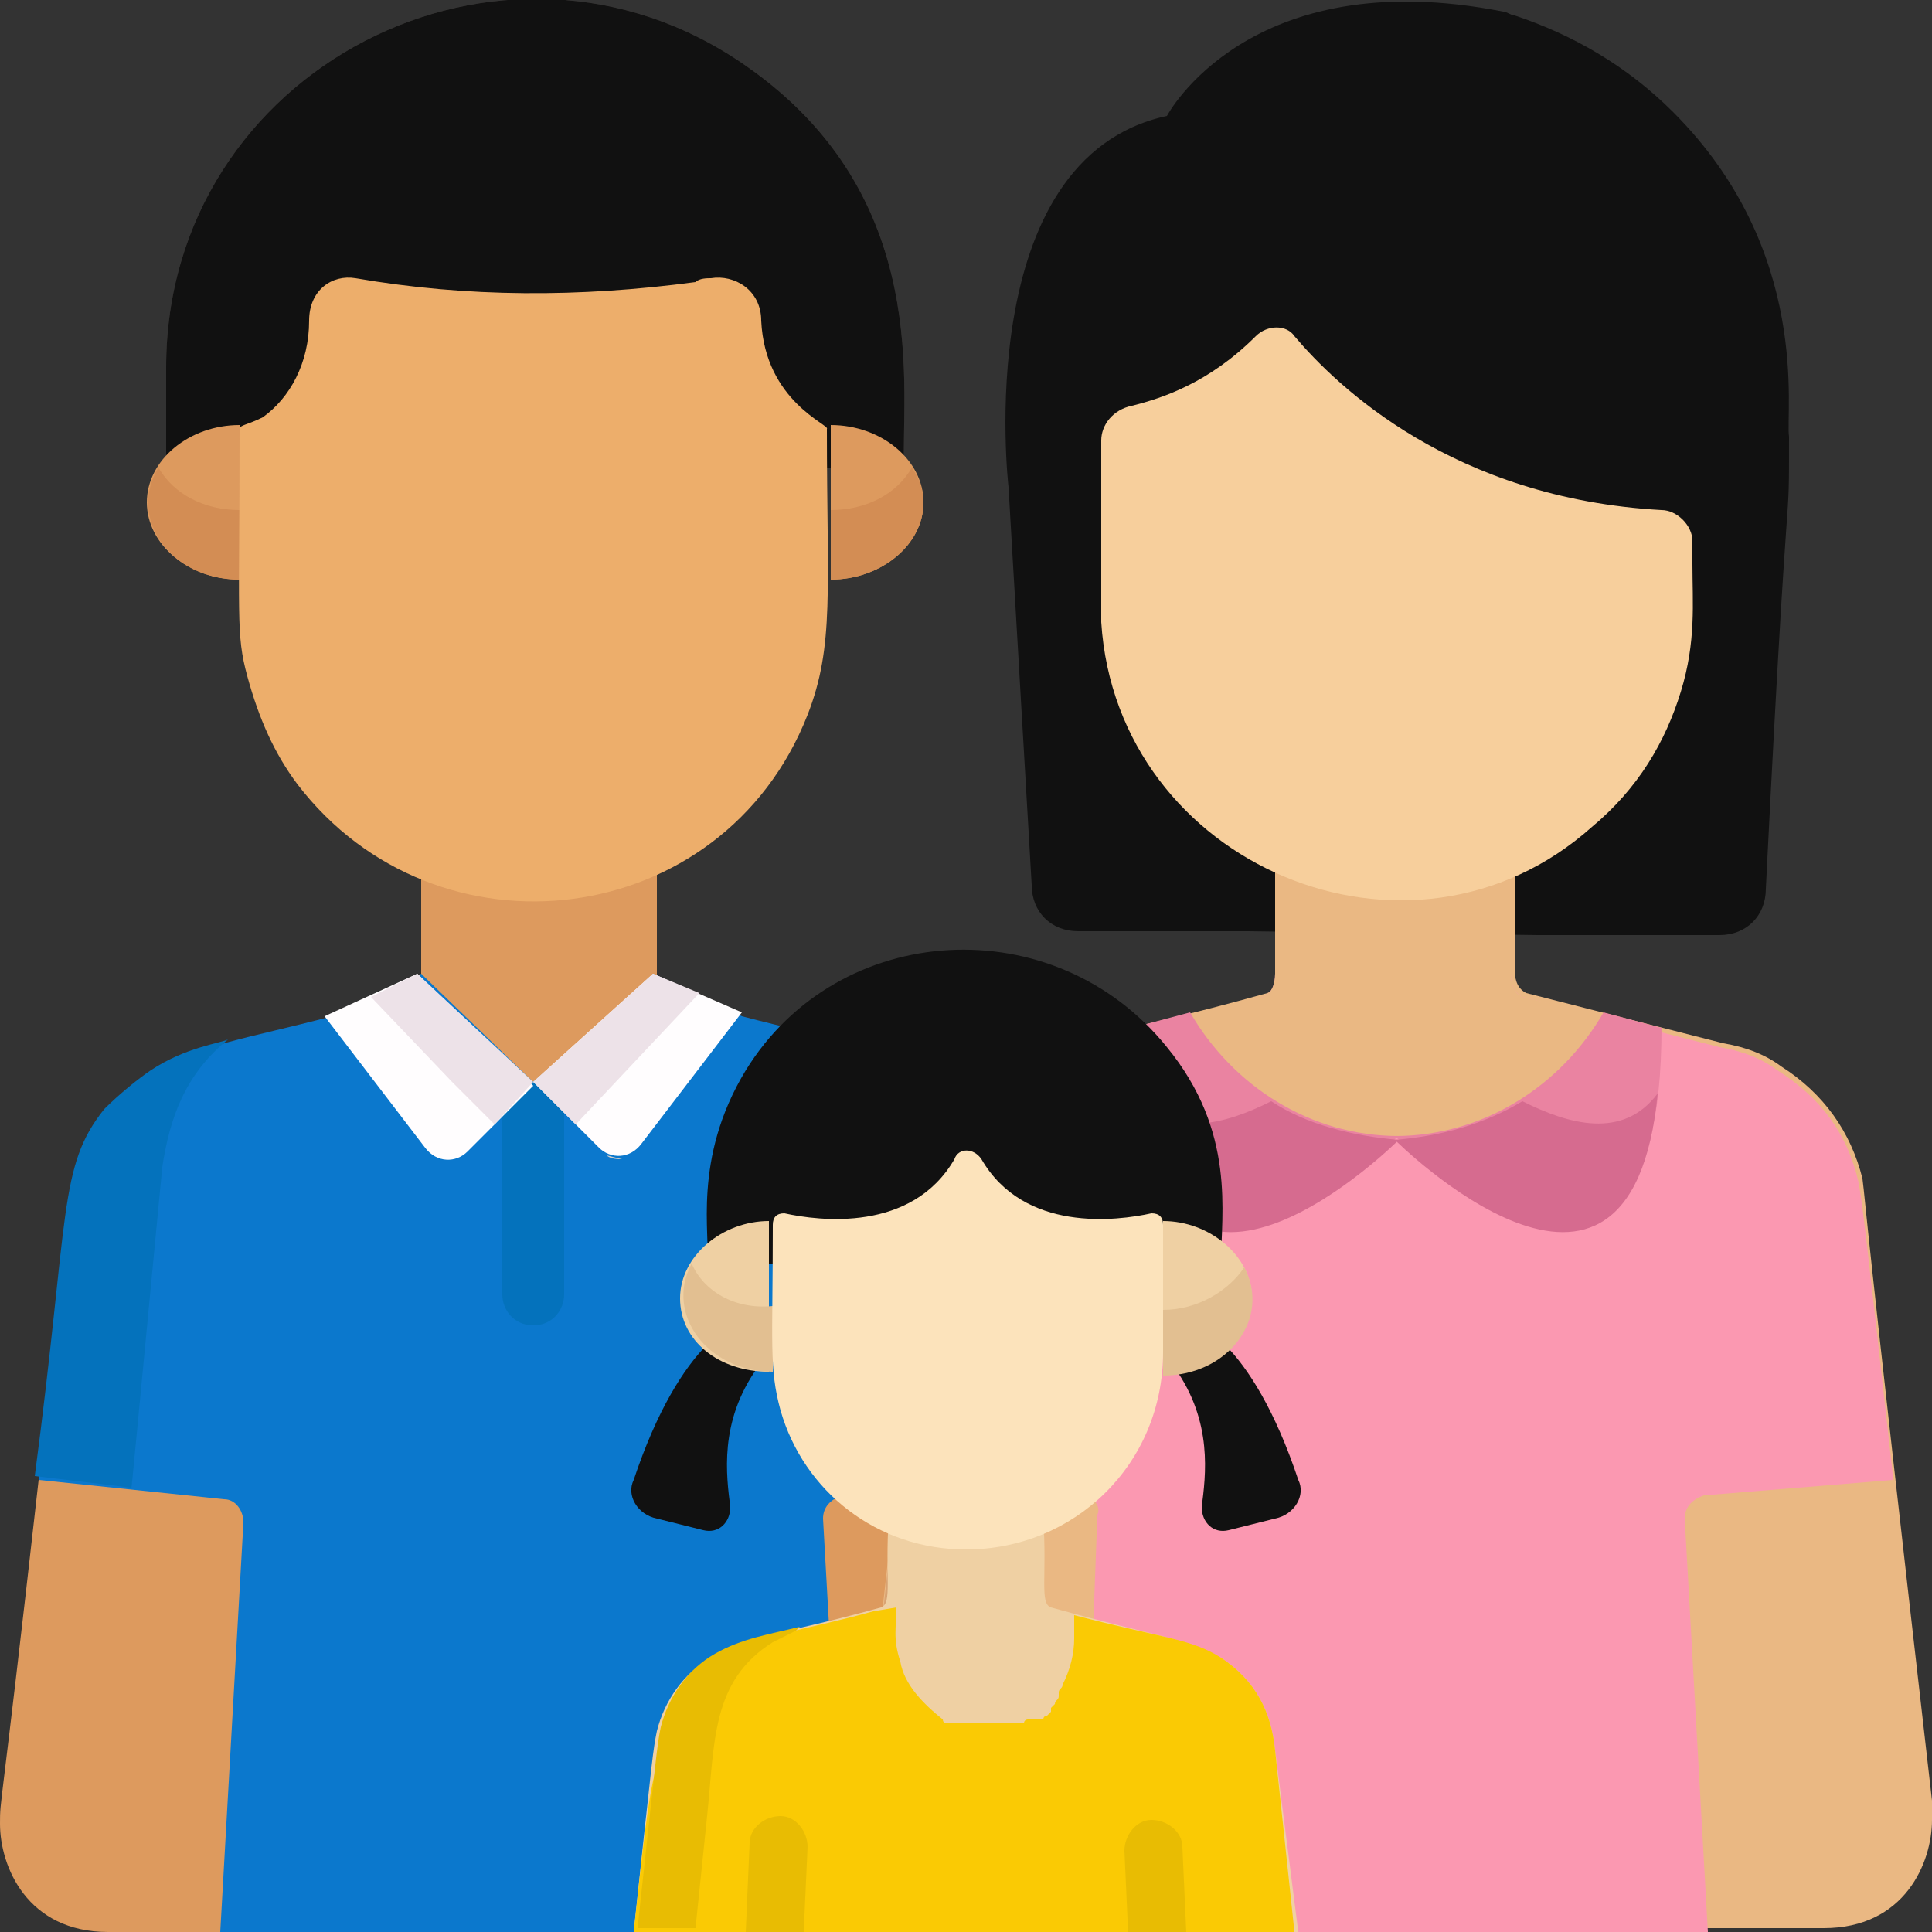 <?xml version="1.0" encoding="utf-8"?>
<!-- Generator: Adobe Illustrator 22.1.0, SVG Export Plug-In . SVG Version: 6.00 Build 0)  -->
<svg version="1.1" id="Capa_1" xmlns="http://www.w3.org/2000/svg" xmlns:xlink="http://www.w3.org/1999/xlink" x="0px" y="0px"
	 viewBox="0 0 50 50" style="enable-background:new 0 0 50 50;" xml:space="preserve">
<rect x="0" y="0" width="50" height="50" fill="#333333" stroke="none"/>
<style type="text/css">
	.st0{fill:#111111;}
	.st1{fill:#DD9A5E;}
	.st2{fill:#EAB883;}
	.st3{fill:#D8A373;}
	.st4{fill:#FB98B1;}
	.st5{fill:#A82626;}
	.st6{fill:#0B78CD;}
	.st7{fill:#0472BC;}
	.st8{fill:#4C4846;}
	.st9{fill:#D38D54;}
	.st10{fill:#EDAE6B;}
	.st11{fill:#FFFDFE;}
	.st12{fill:#EDE2E8;}
	.st13{fill:#CECCCA;}
	.st14{fill:#F7CF9C;}
	.st15{fill:#EA83A1;}
	.st16{fill:#D66B8F;}
	.st17{fill:#EFD0A3;}
	.st18{fill:#E2BF91;}
	.st19{fill:#FACA04;}
	.st20{fill:#E8BC03;}
	.st21{fill:#FCE3BB;}
</style>
<g>
	<path class="st0" d="M32.3,24.1h-4.4c-0.7,0-1.2-0.5-1.2-1.2l-0.6-10.3c0,0-1-8.5,4.1-9.6c0,0,2.1-4,8.7-2.7c0.1,0,0.2,0.1,0.3,0.1
		c1.5,0.5,2.9,1.3,4.1,2.5c3.6,3.6,2.9,7.8,3,8.4c0,2.9,0-0.3-0.6,11.7c0,0.7-0.5,1.2-1.2,1.2h-4.7"/>
	<path class="st1" d="M22.3,46.6L23.6,35c0.5-3.5,0.3-4.9,1.4-6.2c-0.4-0.4-0.9-0.8-1.2-1l0,0c-1.2-0.7-2.3-0.8-4.5-1.4l0,0L17,25.3
		l0,0v-2.8c-2,0.9-4.2,0.8-6.1,0l0,0v2.8l0,0l0,0l0,0l-2.3,1.1l0,0c-2.3,0.6-3.3,0.7-4.5,1.4l0,0C4,27.9,3.9,27.9,3.8,28
		C2,29.3,2,30.9,1.9,32.1L1,38.3l0,0c-1,8.9-1,8.2-1,8.9C0,48.3,0.7,50,2.8,50l0,0c0.2,0,22,0,22.2,0C23.1,50,22.1,48.5,22.3,46.6z"
		/>
	<path class="st2" d="M50,46.6c-1.8-15.7-1.7-15.3-1.8-16.1c-0.3-1.2-1-2.2-2.1-2.9l0,0c-0.4-0.3-0.9-0.5-1.5-0.6l-5.1-1.3
		c-0.2-0.1-0.3-0.3-0.3-0.6v-2.5c-1.9,0.8-4.2,0.8-6.1,0v2.5c0,0.3-0.1,0.5-0.3,0.6c-4.3,1.2-5.3,1.1-6.6,1.9l0,0
		c-1.4,0.9-2,2.1-2.2,3.6l-1.7,15.3c-0.2,2,0.9,3.4,2.8,3.4c3,0,19.7,0,22.1,0c2.1,0,2.8-1.7,2.8-2.8l0,0C50,46.9,50,46.8,50,46.6z"
		/>
	<path class="st3" d="M24.8,47.2L24.8,47.2c0-0.2,0-0.4,0-0.5l1.7-16.2c0.2-1.5,0.7-2.7,2.1-3.6c-0.4,0.1-1.4,0.2-2.4,0.9l0,0
		c-1.4,0.9-2,2.1-2.2,3.6l-1.7,15.3c-0.2,2,0.9,3.4,2.8,3.4c1.6,0,1,0,2.5,0C25.5,50,24.8,48.3,24.8,47.2z"/>
	<path class="st4" d="M49,38.3c-0.8-7.2-0.8-7.1-0.9-7.7c-0.3-1.3-1-2.2-2.1-2.9l0,0c-0.4-0.3-0.9-0.5-1.5-0.6l-5.1-1.3
		c-0.2-0.1-0.3-0.3-0.3-0.6v-2.5l0,0l0,0c-1.9,0.9-4.2,0.8-6.1,0l0,0l0,0v2.5c0,0.3-0.1,0.5-0.3,0.6c-4.3,1.2-5.3,1.1-6.6,1.9l0,0
		c-1.4,0.9-2,2.1-2.2,3.6l-0.8,6.9l4.9,0.5c0.3,0,0.5,0.3,0.4,0.5L28,50c6,0,10.2,0,16.2,0l-0.6-10.7c0-0.3,0.2-0.5,0.5-0.6L49,38.3
		z"/>
	<path class="st5" d="M23.2,38.3l2.4,0.3l0.9-8.1c0.2-1.5,0.7-2.7,2.1-3.6c-0.6,0.2-1.5,0.3-2.4,0.9l0,0c-1,0.6-1.8,1.6-2.1,2.9
		C24,31.3,24,31.5,23.2,38.3z"/>
	<path class="st6" d="M23.8,27.7L23.8,27.7c-1.3-0.7-2.3-0.8-4.6-1.4l0,0l-2.3-1.1l0,0l0,0l-3,2.9l-3-2.9l-2.3,1.1l0,0
		c-2.3,0.6-3.3,0.7-4.5,1.4l0,0c-1.4,0.9-2,2.1-2.2,3.6l-0.9,7l4.8,0.5c0.3,0,0.5,0.3,0.5,0.6L5.7,50c4.9,0,11,0,16.2,0l-0.6-10.7
		c0-0.3,0.2-0.5,0.5-0.6l1.3-0.1c0.9-7.8,0.7-8.5,1.8-9.9C24.7,28.4,24.1,27.8,23.8,27.7z"/>
	<path class="st7" d="M4.2,30.2c0.2-1.3,0.6-2.4,1.7-3.3c-0.2,0.1-1.1,0.2-2,0.8l0,0c-0.3,0.2-0.8,0.6-1.2,1
		c-1.2,1.5-0.9,2.7-1.8,9.5l2.5,0.3C3.4,38.6,3.5,37.5,4.2,30.2z"/>
	<path class="st2" d="M41.5,26.3l-2.1-0.5c-0.2-0.1-0.3-0.3-0.3-0.6v-2.8l0,0l0,0c-2,0.9-4.2,0.8-6.1,0l0,0l0,0v2.8
		c0,0.3-0.1,0.5-0.3,0.6l-2.1,0.5C33.2,30.5,39,30.5,41.5,26.3z"/>
	<path id="SVGCleanerId_0" class="st8" d="M4.3,12.2V9.5c0-7.7,8.7-12.2,15-7.8c4.9,3.4,4,8.5,4.1,10.4"/>
	<g>
		<path id="SVGCleanerId_0_1_" class="st0" d="M4.3,12.2V9.5c0-7.7,8.7-12.2,15-7.8c4.9,3.4,4,8.5,4.1,10.4"/>
	</g>
	<g>
		<path class="st1" d="M23.9,13c0,1.1-1.1,2-2.4,2v-4C22.8,11,23.9,11.9,23.9,13z"/>
		<path class="st1" d="M3.8,13c0,1.1,1.1,2,2.4,2v-4C4.9,11,3.8,11.9,3.8,13z"/>
	</g>
	<g>
		<path class="st9" d="M21.5,13.2V15c1.3,0,2.4-0.9,2.4-2c0-0.3-0.1-0.6-0.3-0.9C23.2,12.8,22.4,13.2,21.5,13.2z"/>
		<path class="st9" d="M4.1,12.1C3.3,13.4,4.4,15,6.2,15v-1.8C5.3,13.2,4.5,12.8,4.1,12.1z"/>
	</g>
	<path class="st10" d="M19.7,8.3c0-0.8-0.7-1.2-1.3-1.1c-0.1,0-0.3,0-0.4,0.1c-3,0.4-5.9,0.4-8.8-0.1C8.6,7.1,8,7.5,8,8.3
		c0,1.1-0.5,2-1.2,2.5C6.4,11,6.2,11,6.2,11.1c0,4.9-0.1,5.3,0.2,6.4c0.3,1.1,0.7,2,1.3,2.8c3.6,4.7,11,3.8,13.2-1.8
		c0.7-1.8,0.5-3.2,0.5-7.4C21.5,11,19.8,10.4,19.7,8.3z"/>
	<path class="st7" d="M14.6,33.5v-6.2L13.8,28L13,27.3v6.2c0,0.4,0.3,0.8,0.8,0.8S14.6,33.9,14.6,33.5z"/>
	<path class="st11" d="M16.9,25.2L13.8,28l1.7,1.7c0.3,0.3,0.8,0.3,1.1-0.1l2.6-3.4L16.9,25.2z"/>
	<g>
		<polygon class="st12" points="18.1,25.7 16.9,25.2 13.8,28 14.9,29.1 		"/>
		<path class="st13" d="M15.7,29.9C15.8,30,16,30,16.1,30L15.7,29.9z"/>
	</g>
	<path class="st11" d="M10.8,25.2l3,2.9l-1.7,1.7c-0.3,0.3-0.8,0.3-1.1-0.1l-2.6-3.4L10.8,25.2z"/>
	<polygon class="st12" points="11.7,28 12.8,29.1 13.8,28 10.8,25.2 9.6,25.8 	"/>
	<path class="st14" d="M43,13.2c0.4,0,0.8,0.4,0.8,0.8v0.6l0,0l0,0c0,1,0.1,2-0.3,3.3c-0.4,1.3-1.1,2.5-2.3,3.5
		c-4.7,4.2-12.3,1-12.7-5.3c0,0,0,0,0-0.1s0-0.2,0-0.3c0-0.9,0-3,0-3.9l0,0v-0.4c0-0.4,0.3-0.8,0.8-0.9c0.8-0.2,2-0.6,3.2-1.8
		c0.3-0.3,0.8-0.3,1,0C34.6,10,37.6,12.9,43,13.2z"/>
	<g>
		<path class="st15" d="M43,26.6l-1.5-0.4c-1.1,1.9-3.1,3.2-5.4,3.2C36.1,29.4,43,36.3,43,26.6z"/>
		<path class="st15" d="M29.3,26.6l1.5-0.4c1.1,1.9,3.1,3.2,5.4,3.2C36.1,29.4,29.3,36.3,29.3,26.6z"/>
	</g>
	<g>
		<path class="st16" d="M32.9,28.5c-1.2,0.6-2.6,1-3.5-0.2c0.7,7.3,6.8,1.2,6.8,1.2C35,29.4,33.8,29.1,32.9,28.5z"/>
		<path class="st16" d="M39.4,28.5c1.2,0.6,2.6,1,3.5-0.2c-0.7,7.3-6.8,1.2-6.8,1.2C37.3,29.4,38.4,29.1,39.4,28.5z"/>
	</g>
	<path class="st0" d="M30.2,27.1c-2.9-3.6-8.5-3.3-10.9,0.6c-1.4,2.3-0.9,4.3-1,5h13.3C31.6,31.4,32,29.3,30.2,27.1z"/>
	<path class="st0" d="M33.6,38.3c-0.6-1.8-1.3-2.9-1.9-3.5c-0.3,0.3-0.8,0.6-1.3,0.6c1,1.4,0.8,2.8,0.7,3.6c0,0.4,0.3,0.7,0.7,0.6
		l1.2-0.3C33.5,39.2,33.8,38.7,33.6,38.3z"/>
	<path class="st17" d="M32.4,33.6c0,1.1-1,1.9-2.3,1.9v-3.9C31.3,31.6,32.4,32.5,32.4,33.6z"/>
	<path class="st0" d="M16.4,38.3c0.6-1.8,1.3-2.9,1.9-3.5c0.3,0.3,0.8,0.6,1.3,0.6c-1,1.4-0.8,2.8-0.7,3.6c0,0.4-0.3,0.7-0.7,0.6
		L17,39.3C16.5,39.2,16.2,38.7,16.4,38.3z"/>
	<path class="st17" d="M17.6,33.6c0,1.1,1,1.9,2.3,1.9v-3.9C18.7,31.6,17.6,32.5,17.6,33.6z"/>
	<g>
		<path class="st18" d="M30.1,33.9v1.7c1.7,0,2.8-1.5,2.1-2.8C31.8,33.4,31,33.9,30.1,33.9z"/>
		<path class="st18" d="M17.9,32.7c-0.7,1.3,0.4,2.8,2.1,2.8v-1.7C19,33.9,18.2,33.4,17.9,32.7z"/>
	</g>
	<path class="st17" d="M33.6,50L33,45.3c-0.1-1-0.5-1.8-1.4-2.4l0,0c-0.9-0.5-1.5-0.5-4.4-1.3c-0.3-0.1-0.1-0.8-0.2-2.3
		c-1.3,0.6-2.8,0.5-4,0c-0.1,1.5,0.1,2.2-0.2,2.3c-2.9,0.8-3.5,0.7-4.4,1.3l0,0c-0.7,0.4-1.2,1.1-1.4,1.9c-0.1,0.5-0.1,0.5-0.6,5.2
		H33.6L33.6,50z"/>
	<path class="st19" d="M16.4,50c4.2,0,13,0,17.1,0L33,45.3c-0.1-1-0.5-1.8-1.4-2.4l0,0c-0.8-0.5-1.5-0.5-3.8-1.1v0.6
		c0,0.4-0.1,0.8-0.3,1.2c0,0.1-0.1,0.1-0.1,0.2v0.1c0,0.1-0.1,0.1-0.1,0.2l-0.1,0.1l0,0c0,0,0,0,0,0.1l0,0l0,0l0,0c0,0,0,0-0.1,0.1
		l0,0c0,0-0.1,0-0.1,0.1l0,0c0,0,0,0-0.1,0l0,0l0,0c0,0,0,0-0.1,0l0,0c0,0,0,0-0.1,0l0,0l0,0c0,0,0,0-0.1,0l0,0l0,0l0,0l0,0l0,0l0,0
		c0,0-0.1,0-0.1,0.1l0,0l0,0l0,0c0,0,0,0-0.1,0l0,0c0,0,0,0-0.1,0l0,0c0,0,0,0-0.1,0l0,0c0,0,0,0-0.1,0l0,0l0,0l0,0c0,0,0,0-0.1,0
		l0,0l0,0h-0.1l0,0l0,0h-0.1c-0.1,0-0.2,0-0.3,0l0,0l0,0l0,0l0,0l0,0l0,0l0,0l0,0l0,0l0,0l0,0l0,0c-0.1,0-0.2,0-0.3,0h-0.1l0,0l0,0
		H25l0,0l0,0c0,0,0,0-0.1,0l0,0l0,0l0,0c0,0,0,0-0.1,0l0,0c0,0,0,0-0.1,0l0,0c0,0,0,0-0.1,0l0,0c0,0,0,0-0.1,0l0,0l0,0l0,0
		c0,0-0.1,0-0.1-0.1l0,0l0,0l0,0l0,0l0,0l0,0c-0.5-0.4-1-0.9-1.1-1.5c-0.2-0.6-0.1-0.9-0.1-1.4l-0.6,0.1c-1.8,0.5-2.5,0.5-3.3,1l0,0
		c-0.7,0.4-1.2,1.1-1.4,1.9C16.9,45.3,16.9,45.4,16.4,50z"/>
	<g>
		<path class="st20" d="M18.3,47c0.2-1.9,0.1-3.5,1.7-4.5l0,0c0.2-0.1,0.4-0.2,0.6-0.3l0.1-0.1c-0.8,0.2-1.5,0.3-2.2,0.7l0,0
			c-0.7,0.4-1.2,1.1-1.4,1.9c-0.1,0.5-0.1,0.6-0.6,5.2H18L18.3,47z"/>
		<path class="st20" d="M20.8,50l0.1-2.2c0-0.4-0.3-0.8-0.7-0.8c-0.4,0-0.8,0.3-0.8,0.7L19.3,50H20.8L20.8,50z"/>
		<path class="st20" d="M30.7,50l-0.1-2.2c0-0.4-0.4-0.7-0.8-0.7s-0.7,0.4-0.7,0.8l0.1,2.2L30.7,50L30.7,50z"/>
	</g>
	<path class="st21" d="M24.7,30c-1.1,1.9-3.5,1.6-4.4,1.4c-0.2,0-0.3,0.1-0.3,0.3l0,0c0,3.1-0.1,3.7,0.2,4.8
		c0.6,2.1,2.5,3.6,4.8,3.6c2.8,0,5.1-2.2,5.1-5.1c0-1.3,0-2.2,0-3.3l0,0c0-0.2-0.1-0.3-0.3-0.3c-0.9,0.2-3.3,0.5-4.4-1.4
		C25.2,29.7,24.8,29.7,24.7,30z"/>
</g>
</svg>
